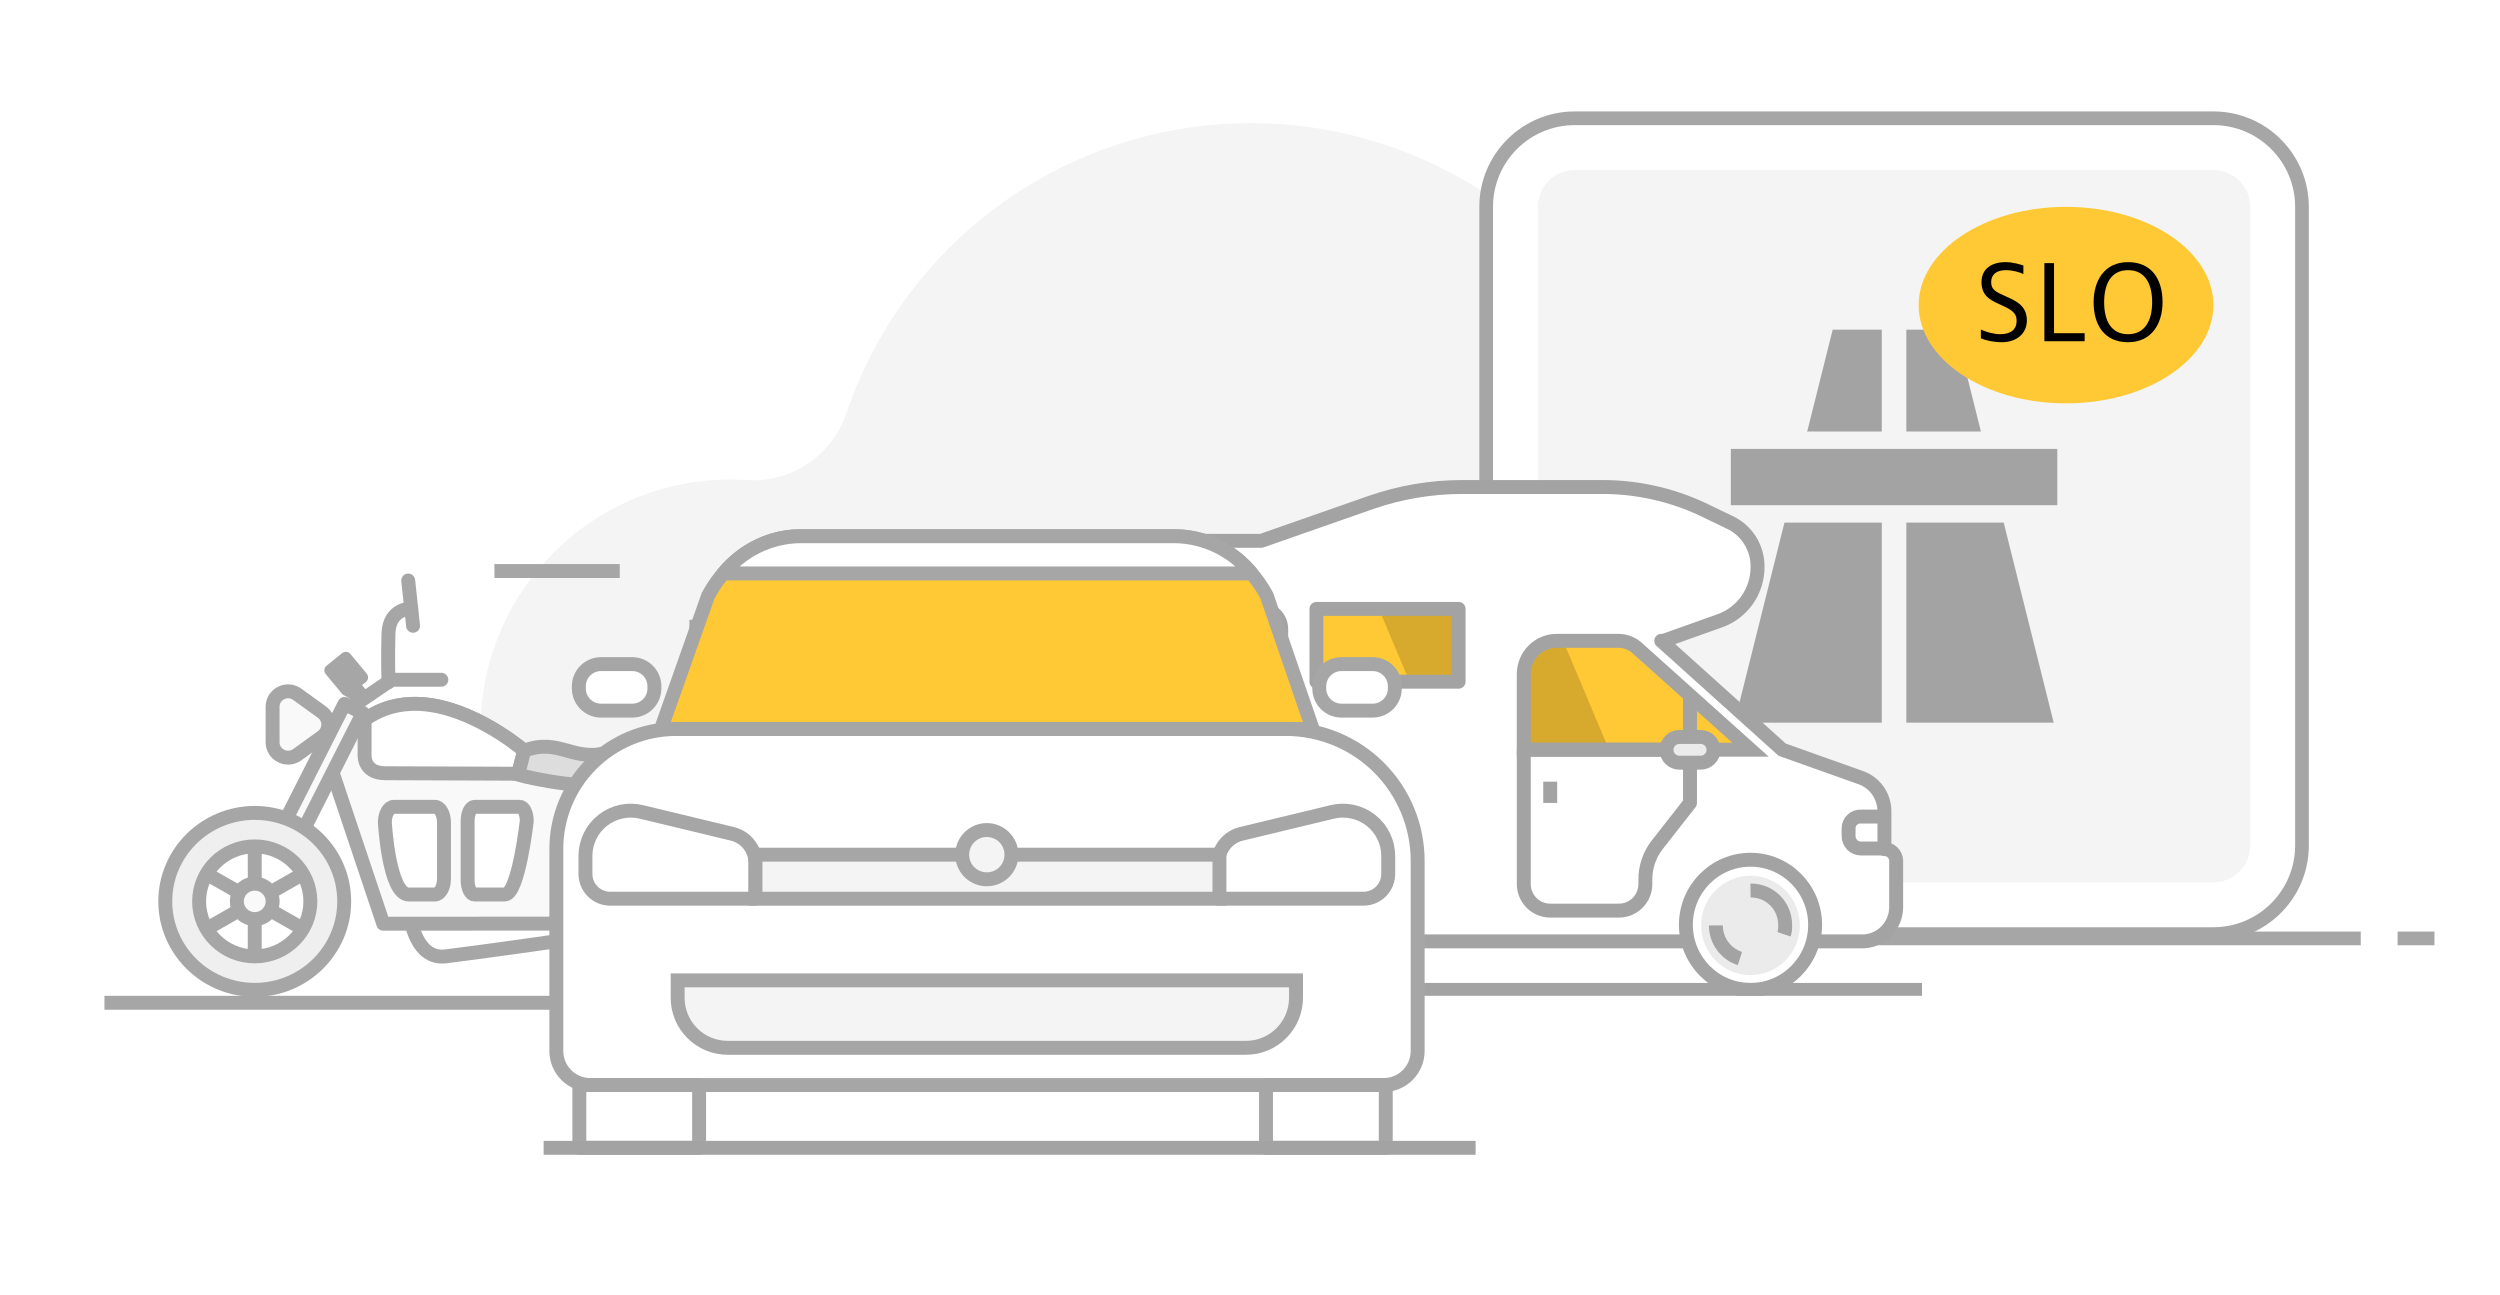<svg role="img" width="359" height="186" viewBox="0 0 359 186" fill="none" xmlns="http://www.w3.org/2000/svg">
<rect width="359" height="186" fill="white"/>
<path d="M319.78 118.989C318.426 104.917 312.27 91.74 302.344 81.674C292.419 71.607 279.331 65.263 265.28 63.71C263.462 63.518 261.66 63.406 259.875 63.375C254.306 63.309 248.845 61.821 244.013 59.051C239.181 56.281 235.137 52.321 232.266 47.548C226.254 37.485 217.484 29.356 206.995 24.124C196.505 18.891 184.736 16.775 173.081 18.025C161.426 19.275 150.373 23.84 141.232 31.178C132.091 38.516 125.245 48.32 121.504 59.429C120.501 62.359 118.561 64.878 115.984 66.596C113.407 68.315 110.337 69.138 107.246 68.938C105.342 68.813 103.431 68.836 101.53 69.008C95.888 69.533 90.451 71.388 85.665 74.421C80.878 77.453 76.879 81.577 73.994 86.455C71.11 91.332 69.423 96.823 69.071 102.479C68.719 108.134 69.713 113.792 71.971 118.989H319.78Z" fill="#F4F4F4"/>
<path d="M317.843 16.984H226.135C219.109 16.984 213.414 22.679 213.414 29.705V121.413C213.414 128.438 219.109 134.134 226.135 134.134H317.843C324.869 134.134 330.564 128.438 330.564 121.413V29.705C330.564 22.679 324.869 16.984 317.843 16.984Z" fill="white" stroke="#A6A6A6" stroke-width="1.967"/>
<path d="M317.842 24.414H226.135C223.213 24.414 220.844 26.783 220.844 29.705V121.412C220.844 124.334 223.213 126.703 226.135 126.703H317.842C320.764 126.703 323.133 124.334 323.133 121.412V29.705C323.133 26.783 320.764 24.414 317.842 24.414Z" fill="#F4F4F4"/>
<path d="M263.171 47.341H270.225V103.777H249.062L263.171 47.341Z" fill="#A3A3A3"/>
<path d="M280.804 47.341H273.75V103.777H294.913L280.804 47.341Z" fill="#A3A3A3"/>
<path d="M296.679 63.213H247.298V73.795H296.679V63.213Z" fill="#A3A3A3" stroke="#F4F4F4" stroke-width="2.5"/>
<path d="M296.679 57.923C308.367 57.923 317.842 51.606 317.842 43.814C317.842 36.022 308.367 29.705 296.679 29.705C284.991 29.705 275.516 36.022 275.516 43.814C275.516 51.606 284.991 57.923 296.679 57.923Z" fill="#FFC935"/>
<path d="M194.39 134.758H339.004" stroke="#A6A6A6" stroke-width="1.967"/>
<path d="M344.297 134.758H349.588" stroke="#A6A6A6" stroke-width="1.967"/>
<g clip-path="url(#clip0_6233_71509)">
<path d="M270.602 121.93V116.493C270.604 115.422 270.27 114.378 269.65 113.508C269.029 112.639 268.152 111.989 267.144 111.65L255.926 107.657L238.552 92.024H238.889L246.986 89.135C248.571 88.571 249.943 87.523 250.91 86.138C251.877 84.752 252.393 83.098 252.384 81.404C252.399 80.038 252.016 78.698 251.281 77.55C250.546 76.402 249.493 75.497 248.251 74.947L244.371 73.078C239.927 71.018 235.094 69.946 230.202 69.935H209.875C205.454 69.95 201.066 70.696 196.886 72.144L181.114 77.666H121.989C120.423 77.666 118.921 78.293 117.814 79.408C116.707 80.523 116.085 82.036 116.085 83.613V135.184H267.397C268.68 135.184 269.912 134.676 270.827 133.771C271.742 132.865 272.267 131.633 272.289 130.341V123.544C272.267 123.108 272.08 122.698 271.766 122.397C271.452 122.097 271.035 121.929 270.602 121.93Z" fill="white" stroke="#A3A3A3" stroke-width="2" stroke-linecap="round" stroke-linejoin="round"/>
<path d="M149.569 142.15C154.693 142.15 158.847 137.966 158.847 132.805C158.847 127.643 154.693 123.459 149.569 123.459C144.445 123.459 140.292 127.643 140.292 132.805C140.292 137.966 144.445 142.15 149.569 142.15Z" fill="white" stroke="#A3A3A3" stroke-width="2" stroke-linecap="round" stroke-linejoin="round"/>
<path d="M149.569 140.026C153.482 140.026 156.654 136.831 156.654 132.89C156.654 128.948 153.482 125.753 149.569 125.753C145.656 125.753 142.484 128.948 142.484 132.89C142.484 136.831 145.656 140.026 149.569 140.026Z" fill="#EBEBEB"/>
<path d="M144.593 132.89C144.596 133.949 144.933 134.98 145.554 135.835C146.175 136.69 147.05 137.324 148.051 137.648" stroke="#A3A3A3" stroke-width="2" stroke-linejoin="round"/>
<path d="M154.377 134.164C154.515 133.755 154.572 133.322 154.545 132.89C154.557 132.228 154.436 131.571 154.19 130.958C153.944 130.345 153.578 129.788 153.113 129.32C152.649 128.852 152.096 128.483 151.487 128.235C150.878 127.987 150.226 127.866 149.569 127.877" stroke="#A3A3A3" stroke-width="2" stroke-linejoin="round"/>
<path d="M251.372 142.15C256.496 142.15 260.65 137.966 260.65 132.805C260.65 127.643 256.496 123.459 251.372 123.459C246.248 123.459 242.094 127.643 242.094 132.805C242.094 137.966 246.248 142.15 251.372 142.15Z" fill="white" stroke="#A3A3A3" stroke-width="2" stroke-linecap="round" stroke-linejoin="round"/>
<path d="M251.372 140.026C255.285 140.026 258.457 136.831 258.457 132.89C258.457 128.948 255.285 125.753 251.372 125.753C247.459 125.753 244.287 128.948 244.287 132.89C244.287 136.831 247.459 140.026 251.372 140.026Z" fill="#EBEBEB"/>
<path d="M246.396 132.89C246.399 133.949 246.735 134.98 247.357 135.835C247.978 136.69 248.852 137.324 249.854 137.648" stroke="#A3A3A3" stroke-width="2" stroke-linejoin="round"/>
<path d="M256.179 134.164C256.317 133.755 256.375 133.322 256.348 132.89C256.359 132.228 256.238 131.571 255.992 130.958C255.746 130.345 255.38 129.788 254.916 129.32C254.451 128.852 253.898 128.483 253.289 128.235C252.68 127.987 252.028 127.866 251.372 127.877" stroke="#A3A3A3" stroke-width="2" stroke-linejoin="round"/>
<path d="M181.114 87.436H170.318C168.734 87.436 167.45 88.73 167.45 90.325V127.801C167.45 129.396 168.734 130.689 170.318 130.689H181.114C182.697 130.689 183.981 129.396 183.981 127.801V90.325C183.981 88.73 182.697 87.436 181.114 87.436Z" stroke="#A3A3A3" stroke-width="2" stroke-linecap="round" stroke-linejoin="round"/>
<path d="M170.571 107.657V112.245" stroke="#A3A3A3" stroke-width="2" stroke-linejoin="round"/>
<path d="M222.611 112.245V115.303" stroke="#A3A3A3" stroke-width="2" stroke-linejoin="round"/>
<path d="M232.479 92.024H223.538C222.286 92.024 221.084 92.525 220.199 93.418C219.313 94.31 218.815 95.52 218.815 96.782V107.657H251.372L235.178 93.129C234.445 92.436 233.483 92.042 232.479 92.024Z" fill="#FFC935"/>
<mask id="mask0_6233_71509" style="mask-type:alpha" maskUnits="userSpaceOnUse" x="218" y="92" width="34" height="16">
<path d="M232.479 92.024H223.538C222.286 92.024 221.084 92.525 220.199 93.418C219.313 94.31 218.815 95.52 218.815 96.782V107.657H251.372L235.178 93.129C234.445 92.436 233.483 92.042 232.479 92.024Z" fill="#FFC935"/>
</mask>
<g mask="url(#mask0_6233_71509)">
<path opacity="0.16" d="M216.364 72.8L196.023 81.497L212.497 120.592L232.839 111.895L216.364 72.8Z" fill="black"/>
</g>
<path d="M232.479 92.024H223.538C222.286 92.024 221.084 92.525 220.199 93.418C219.313 94.31 218.815 95.52 218.815 96.782V107.657H251.372L235.178 93.129C234.445 92.436 233.483 92.042 232.479 92.024V92.024Z" stroke="#A3A3A3" stroke-width="2"/>
<path d="M154.883 87.436H134.472V97.895H154.883V87.436Z" fill="#FFC935" stroke="#A3A3A3" stroke-width="2" stroke-linecap="round" stroke-linejoin="round"/>
<path d="M209.453 87.436H189.042V97.895H209.453V87.436Z" fill="#FFC935"/>
<mask id="mask1_6233_71509" style="mask-type:alpha" maskUnits="userSpaceOnUse" x="189" y="87" width="21" height="11">
<path d="M209.453 87.436H189.042V97.895H209.453V87.436Z" fill="#FFC935"/>
</mask>
<g mask="url(#mask1_6233_71509)">
<path opacity="0.16" d="M214.618 69.87L194.277 78.568L210.752 117.663L231.093 108.965L214.618 69.87Z" fill="black"/>
</g>
<path d="M209.453 87.436H189.042V97.895H209.453V87.436Z" stroke="#A3A3A3" stroke-width="2" stroke-linecap="round" stroke-linejoin="round"/>
<path d="M270.433 121.845H267.228C266.758 121.845 266.308 121.657 265.976 121.322C265.644 120.988 265.457 120.534 265.457 120.061V118.956C265.457 118.726 265.503 118.498 265.593 118.286C265.683 118.074 265.815 117.883 265.981 117.724C266.146 117.565 266.342 117.442 266.557 117.361C266.771 117.281 267 117.246 267.228 117.257H270.433" stroke="#A3A3A3" stroke-width="2" stroke-linecap="round" stroke-linejoin="round"/>
<path d="M109 142.15H276" stroke="#A3A3A3" stroke-width="2" stroke-linejoin="round"/>
<path d="M242.684 115.303V107.657H218.815V126.943C218.815 127.957 219.215 128.929 219.927 129.646C220.639 130.363 221.604 130.766 222.611 130.766H232.479C233.485 130.766 234.451 130.363 235.163 129.646C235.874 128.929 236.274 127.957 236.274 126.943V126.348C236.255 124.532 236.85 122.764 237.961 121.335L242.684 115.303Z" stroke="#A3A3A3" stroke-width="2" stroke-linecap="round" stroke-linejoin="round"/>
<path d="M241.166 109.526H244.203C245.227 109.526 246.058 108.699 246.058 107.678C246.058 106.657 245.227 105.83 244.203 105.83H241.166C240.141 105.83 239.311 106.657 239.311 107.678C239.311 108.699 240.141 109.526 241.166 109.526Z" fill="#EBEBEB" stroke="#A3A3A3" stroke-width="2"/>
<path d="M116.085 117.512H117.772C118.443 117.512 119.087 117.781 119.561 118.259C120.036 118.737 120.302 119.385 120.302 120.061V127.877C120.302 128.553 120.036 129.201 119.561 129.679C119.087 130.157 118.443 130.426 117.772 130.426H116.085V117.512Z" stroke="#A3A3A3" stroke-width="2" stroke-linecap="round" stroke-linejoin="round"/>
<path d="M242.684 100.265V105.788" stroke="#A3A3A3" stroke-width="2" stroke-linecap="round" stroke-linejoin="round"/>
</g>
<path d="M121 144H15" stroke="#A6A6A6" stroke-width="2"/>
<path d="M121 90H116" stroke="#A6A6A6" stroke-width="2"/>
<path d="M113 90H99" stroke="#A6A6A6" stroke-width="2"/>
<path d="M89 82H71" stroke="#A6A6A6" stroke-width="2"/>
<path fill-rule="evenodd" clip-rule="evenodd" d="M46.227 105.816L42.688 108.371C41.213 109.438 39.143 108.393 39.143 106.593V101.482C39.143 99.674 41.213 98.636 42.688 99.703L46.227 102.259C47.445 103.137 47.445 104.937 46.227 105.816Z" fill="#F9F9F9" stroke="#A6A6A6" stroke-width="2" stroke-miterlimit="10"/>
<path d="M50.325 93.915L52.664 96.74C52.965 97.103 52.911 97.639 52.544 97.936L50.317 99.739C49.95 100.036 49.409 99.982 49.108 99.62L46.769 96.794C46.469 96.431 46.523 95.896 46.89 95.599L49.116 93.796C49.483 93.499 50.024 93.552 50.325 93.915Z" fill="#A6A6A6"/>
<path d="M58.618 83.362L59.316 89.86" stroke="#A6A6A6" stroke-width="2" stroke-miterlimit="10" stroke-linecap="round"/>
<path d="M63.375 97.613H56.233L51.138 101.083" stroke="#A6A6A6" stroke-width="2" stroke-miterlimit="10" stroke-linecap="round"/>
<path d="M59.051 87.391C59.051 87.391 55.902 87.312 55.785 90.956C55.667 94.6 55.785 97.954 55.785 97.954" stroke="#A6A6A6" stroke-width="2" stroke-miterlimit="10" stroke-linecap="round"/>
<path d="M98.979 142.142C106.063 142.142 111.825 136.443 111.825 129.438C111.825 122.432 106.063 116.734 98.979 116.734C91.895 116.734 86.132 122.432 86.132 129.438C86.132 136.443 91.895 142.142 98.979 142.142ZM98.979 121.54C103.383 121.54 106.966 125.082 106.966 129.438C106.966 133.793 103.383 137.336 98.979 137.336C94.574 137.336 90.992 133.793 90.992 129.438C90.992 125.082 94.574 121.54 98.979 121.54Z" fill="#EFEFEF" stroke="#A6A6A6" stroke-width="2" stroke-miterlimit="10"/>
<path d="M98.979 131.979C97.56 131.979 96.409 130.841 96.409 129.438C96.409 128.035 97.56 126.897 98.979 126.897C100.398 126.897 101.548 128.035 101.548 129.438C101.548 130.841 100.398 131.979 98.979 131.979Z" stroke="#A6A6A6" stroke-width="2" stroke-miterlimit="10"/>
<path d="M106.29 133.612L101.203 130.708" stroke="#A6A6A6" stroke-width="2" stroke-miterlimit="10"/>
<path d="M96.754 128.167L91.667 125.264" stroke="#A6A6A6" stroke-width="2" stroke-miterlimit="10"/>
<path d="M106.29 125.264L101.203 128.167" stroke="#A6A6A6" stroke-width="2" stroke-miterlimit="10"/>
<path d="M96.754 130.708L91.667 133.612" stroke="#A6A6A6" stroke-width="2" stroke-miterlimit="10"/>
<path d="M98.979 121.09V126.897" stroke="#A6A6A6" stroke-width="2" stroke-miterlimit="10"/>
<path d="M98.979 131.979V137.786" stroke="#A6A6A6" stroke-width="2" stroke-miterlimit="10"/>
<path fill-rule="evenodd" clip-rule="evenodd" d="M49.486 99.878L50.896 100.763L52.797 99.348L51.725 98.07L49.486 99.878Z" fill="#A6A6A6"/>
<path d="M58.971 131.928C58.971 131.928 59.749 137.837 63.977 137.336C68.206 136.835 80.986 135.013 80.986 135.013" stroke="#A6A6A6" stroke-width="2" stroke-miterlimit="10"/>
<path fill-rule="evenodd" clip-rule="evenodd" d="M108.383 117.373C108.383 117.373 105.621 114.179 98.566 114.179C91.511 114.179 82.601 121.002 79.694 132.632C73.08 132.632 55.036 132.646 55.036 132.646L47.467 110.07C47.467 110.07 50.117 101.438 59.051 101.083C66.539 100.785 74.071 106.803 75.267 107.798C75.385 107.892 75.51 107.965 75.657 108.008C76.787 108.364 82.014 109.787 87.703 107.935C93.392 106.084 94.648 106.186 94.648 106.186L103.838 105.489C104.029 105.475 104.213 105.562 104.33 105.714L106.276 108.342C106.459 108.596 106.364 108.952 106.077 109.075L103.237 110.302C103.237 110.302 110.086 111.797 113.007 117.329L108.383 117.373Z" fill="#F9F9F9" stroke="#A6A6A6" stroke-width="2" stroke-linejoin="round"/>
<path fill-rule="evenodd" clip-rule="evenodd" d="M68.15 128.453H72.486C74.463 128.453 75.642 117.901 75.642 117.901C75.642 116.77 75.196 115.859 74.642 115.859H68.15C67.597 115.859 67.151 116.77 67.151 117.901V126.41C67.151 127.542 67.597 128.453 68.15 128.453Z" fill="white" stroke="#A6A6A6" stroke-width="2" stroke-miterlimit="10"/>
<path fill-rule="evenodd" clip-rule="evenodd" d="M58.69 128.453H62.457C63.173 128.453 63.755 127.446 63.755 126.206V118.105C63.755 116.865 63.173 115.859 62.457 115.859H56.562C55.846 115.859 55.264 116.865 55.264 118.105C55.264 118.105 55.839 128.453 58.69 128.453Z" fill="white" stroke="#A6A6A6" stroke-width="2" stroke-miterlimit="10"/>
<path fill-rule="evenodd" clip-rule="evenodd" d="M82.029 136.552L106.621 132.588L110.086 130.229L109.095 126.411H104.543L81.038 133.053C80.722 133.14 80.538 133.459 80.626 133.772L81.294 136.138C81.383 136.45 81.706 136.632 82.021 136.545L82.029 136.552Z" fill="#F9F9F9" stroke="#A6A6A6" stroke-width="2" stroke-miterlimit="10" stroke-linejoin="round"/>
<path d="M41.213 117.394L49.471 101.083L52.1 102.382L43.834 118.694" fill="#F9F9F9"/>
<path d="M41.213 117.394L49.471 101.083L52.1 102.382L43.834 118.694" stroke="#A6A6A6" stroke-width="2" stroke-linejoin="round"/>
<path d="M36.581 142.142C43.665 142.142 49.428 136.443 49.428 129.438C49.428 122.433 43.665 116.734 36.581 116.734C29.497 116.734 23.734 122.433 23.734 129.438C23.734 136.443 29.497 142.142 36.581 142.142ZM36.581 121.54C40.985 121.54 44.568 125.082 44.568 129.438C44.568 133.793 40.985 137.336 36.581 137.336C32.176 137.336 28.594 133.793 28.594 129.438C28.594 125.082 32.176 121.54 36.581 121.54Z" fill="#EFEFEF" stroke="#A6A6A6" stroke-width="2" stroke-miterlimit="10"/>
<path d="M36.581 131.979C35.162 131.979 34.011 130.841 34.011 129.438C34.011 128.035 35.162 126.897 36.581 126.897C38 126.897 39.15 128.035 39.15 129.438C39.15 130.841 38 131.979 36.581 131.979Z" fill="#F9F9F9" stroke="#A6A6A6" stroke-width="2" stroke-miterlimit="10"/>
<path d="M43.892 133.612L38.805 130.708" stroke="#A6A6A6" stroke-width="2" stroke-miterlimit="10"/>
<path d="M34.356 128.167L29.269 125.264" stroke="#A6A6A6" stroke-width="2" stroke-miterlimit="10"/>
<path d="M43.892 125.264L38.805 128.167" stroke="#A6A6A6" stroke-width="2" stroke-miterlimit="10"/>
<path d="M34.356 130.708L29.269 133.612" stroke="#A6A6A6" stroke-width="2" stroke-miterlimit="10"/>
<path d="M36.581 121.09V126.897" stroke="#A6A6A6" stroke-width="2" stroke-miterlimit="10"/>
<path d="M36.581 131.979V137.786" stroke="#A6A6A6" stroke-width="2" stroke-miterlimit="10"/>
<path fill-rule="evenodd" clip-rule="evenodd" d="M75.268 107.797C74.078 106.803 66.546 100.785 59.051 101.083C56.233 101.191 54.038 102.135 52.356 103.362V108.102C52.356 108.102 51.975 111.035 55.322 111.035C58.67 111.035 74.409 111.108 74.409 111.108L75.275 107.797H75.268Z" fill="white" stroke="#A6A6A6" stroke-width="2" stroke-miterlimit="10"/>
<path fill-rule="evenodd" clip-rule="evenodd" d="M87.696 107.936C93.385 106.084 94.64 106.186 94.64 106.186L103.831 105.489C104.022 105.475 104.206 105.562 104.323 105.714L106.268 108.342C106.452 108.596 106.356 108.952 106.07 109.075L103.229 110.302C103.229 110.302 97.628 112.69 89.428 112.937C81.228 113.184 74.401 111.246 74.401 111.246L75.267 107.805C80.43 105.833 82.351 109.674 87.696 107.936Z" fill="#DDDDDD" stroke="#A6A6A6" stroke-width="2" stroke-miterlimit="10"/>
<path d="M97.105 104.68H184.627C189.653 104.68 194.473 106.676 198.026 110.229C201.58 113.783 203.576 118.603 203.576 123.628V150.924C203.576 151.565 203.45 152.201 203.204 152.793C202.959 153.386 202.599 153.925 202.145 154.379C201.691 154.832 201.153 155.192 200.56 155.438C199.967 155.683 199.332 155.81 198.69 155.81H84.776C84.134 155.81 83.499 155.683 82.906 155.438C82.313 155.192 81.774 154.832 81.321 154.379C80.867 153.925 80.507 153.386 80.262 152.793C80.016 152.201 79.89 151.565 79.89 150.924V121.895C79.89 117.329 81.703 112.95 84.932 109.722C88.16 106.493 92.539 104.68 97.105 104.68Z" fill="white" stroke="#A6A6A6" stroke-width="2" stroke-linecap="round" stroke-linejoin="round"/>
<path d="M108.488 129.056H87.628C86.684 129.056 85.779 128.681 85.111 128.013C84.444 127.345 84.069 126.44 84.069 125.496V122.918C84.068 121.933 84.292 120.961 84.722 120.075C85.152 119.189 85.777 118.412 86.551 117.803C87.325 117.194 88.226 116.769 89.188 116.559C90.15 116.349 91.148 116.36 92.105 116.591L105.162 119.738C106.111 119.967 106.955 120.508 107.559 121.276C108.163 122.043 108.491 122.991 108.491 123.967L108.488 129.056Z" stroke="#A6A6A6" stroke-width="2" stroke-linecap="round" stroke-linejoin="round"/>
<path d="M174.93 129.056H195.789C196.734 129.056 197.639 128.681 198.307 128.013C198.974 127.345 199.349 126.44 199.349 125.496V122.918C199.349 121.933 199.126 120.961 198.696 120.075C198.266 119.189 197.641 118.412 196.867 117.803C196.093 117.194 195.191 116.769 194.229 116.559C193.267 116.349 192.27 116.36 191.313 116.591L178.257 119.738C177.308 119.966 176.463 120.508 175.859 121.275C175.254 122.043 174.926 122.991 174.927 123.967L174.93 129.056Z" stroke="#A6A6A6" stroke-width="2" stroke-linecap="round" stroke-linejoin="round"/>
<path d="M175.112 122.731H108.488V129.056H175.112V122.731Z" fill="#F4F4F4" stroke="#A6A6A6" stroke-width="2"/>
<path d="M141.709 126.269C143.663 126.269 145.246 124.685 145.246 122.731C145.246 120.778 143.663 119.194 141.709 119.194C139.755 119.194 138.171 120.778 138.171 122.731C138.171 124.685 139.755 126.269 141.709 126.269Z" fill="#F4F4F4" stroke="#A6A6A6" stroke-width="2"/>
<path d="M97.309 140.783H186.107V143.281C186.107 145.187 185.35 147.015 184.002 148.363C182.655 149.71 180.827 150.467 178.921 150.467H104.495C102.589 150.467 100.761 149.71 99.414 148.363C98.066 147.015 97.309 145.187 97.309 143.281V140.783Z" fill="#F4F4F4" stroke="#A6A6A6" stroke-width="2"/>
<path d="M168.807 77H114.793C109.515 77 104.592 80.199 101.699 85.51L94.922 104.679H188.496L181.898 85.51C179.005 80.2 174.085 77 168.807 77Z" fill="#FFC935" stroke="#A6A6A6" stroke-width="2"/>
<path d="M90.787 95.367H86.303C84.545 95.367 83.119 96.793 83.119 98.552V98.861C83.119 100.62 84.545 102.046 86.303 102.046H90.787C92.546 102.046 93.972 100.62 93.972 98.861V98.552C93.972 96.793 92.546 95.367 90.787 95.367Z" fill="white" stroke="#A6A6A6" stroke-width="2" stroke-linecap="round" stroke-linejoin="round"/>
<path d="M197.114 95.367H192.631C190.872 95.367 189.446 96.793 189.446 98.552V98.861C189.446 100.62 190.872 102.046 192.631 102.046H197.114C198.873 102.046 200.299 100.62 200.299 98.861V98.552C200.299 96.793 198.873 95.367 197.114 95.367Z" fill="white" stroke="#A6A6A6" stroke-width="2" stroke-linecap="round" stroke-linejoin="round"/>
<path d="M100.391 155.81H83.193V164.827H100.391V155.81Z" stroke="#A6A6A6" stroke-width="2" stroke-linecap="round" stroke-linejoin="round"/>
<path d="M198.995 155.81H181.797V164.827H198.995V155.81Z" stroke="#A6A6A6" stroke-width="2" stroke-linecap="round" stroke-linejoin="round"/>
<path d="M168.807 77H114.792C112.694 77.042 110.63 77.542 108.745 78.465C106.861 79.388 105.2 80.711 103.88 82.343H179.722C178.401 80.711 176.741 79.387 174.855 78.465C172.97 77.542 170.906 77.042 168.807 77Z" fill="white" stroke="#A6A6A6" stroke-width="2" stroke-linecap="round" stroke-linejoin="round"/>
<path d="M78.064 164.827H211.898" stroke="#A3A3A3" stroke-width="2"/>
<path d="M287.46 49.144C289.602 49.144 291.06 47.884 291.06 46.012C291.06 43.888 289.476 43.204 288.072 42.574C286.668 41.944 285.93 41.638 285.93 40.522C285.93 39.424 286.686 38.794 288.054 38.794C289.044 38.794 290.034 39.1 290.556 39.352V38.128C290.196 38.002 289.098 37.642 288 37.642C285.948 37.642 284.544 38.632 284.544 40.522C284.544 42.394 285.732 43.06 286.938 43.6C288.72 44.41 289.584 44.806 289.584 46.066C289.584 47.398 288.648 47.992 287.226 47.992C286.254 47.992 285.12 47.632 284.454 47.326V48.586C285.174 48.892 286.254 49.144 287.46 49.144Z" fill="black"/>
<path d="M293.574 49H299.352V47.848H294.96V37.786H293.574V49Z" fill="black"/>
<path d="M305.593 49.144C309.031 49.144 310.543 46.408 310.543 43.384C310.543 40.18 309.031 37.642 305.593 37.642C302.137 37.642 300.643 40.378 300.643 43.402C300.643 46.606 302.137 49.144 305.593 49.144ZM305.593 47.992C303.163 47.992 302.155 46.066 302.155 43.402C302.155 40.738 303.163 38.794 305.593 38.794C308.005 38.794 309.049 40.72 309.049 43.384C309.049 46.048 308.005 47.992 305.593 47.992Z" fill="black"/>
<defs>
<clipPath id="clip0_6233_71509">
<rect width="167" height="74" fill="white" transform="translate(109 69)"/>
</clipPath>
</defs>
</svg>
